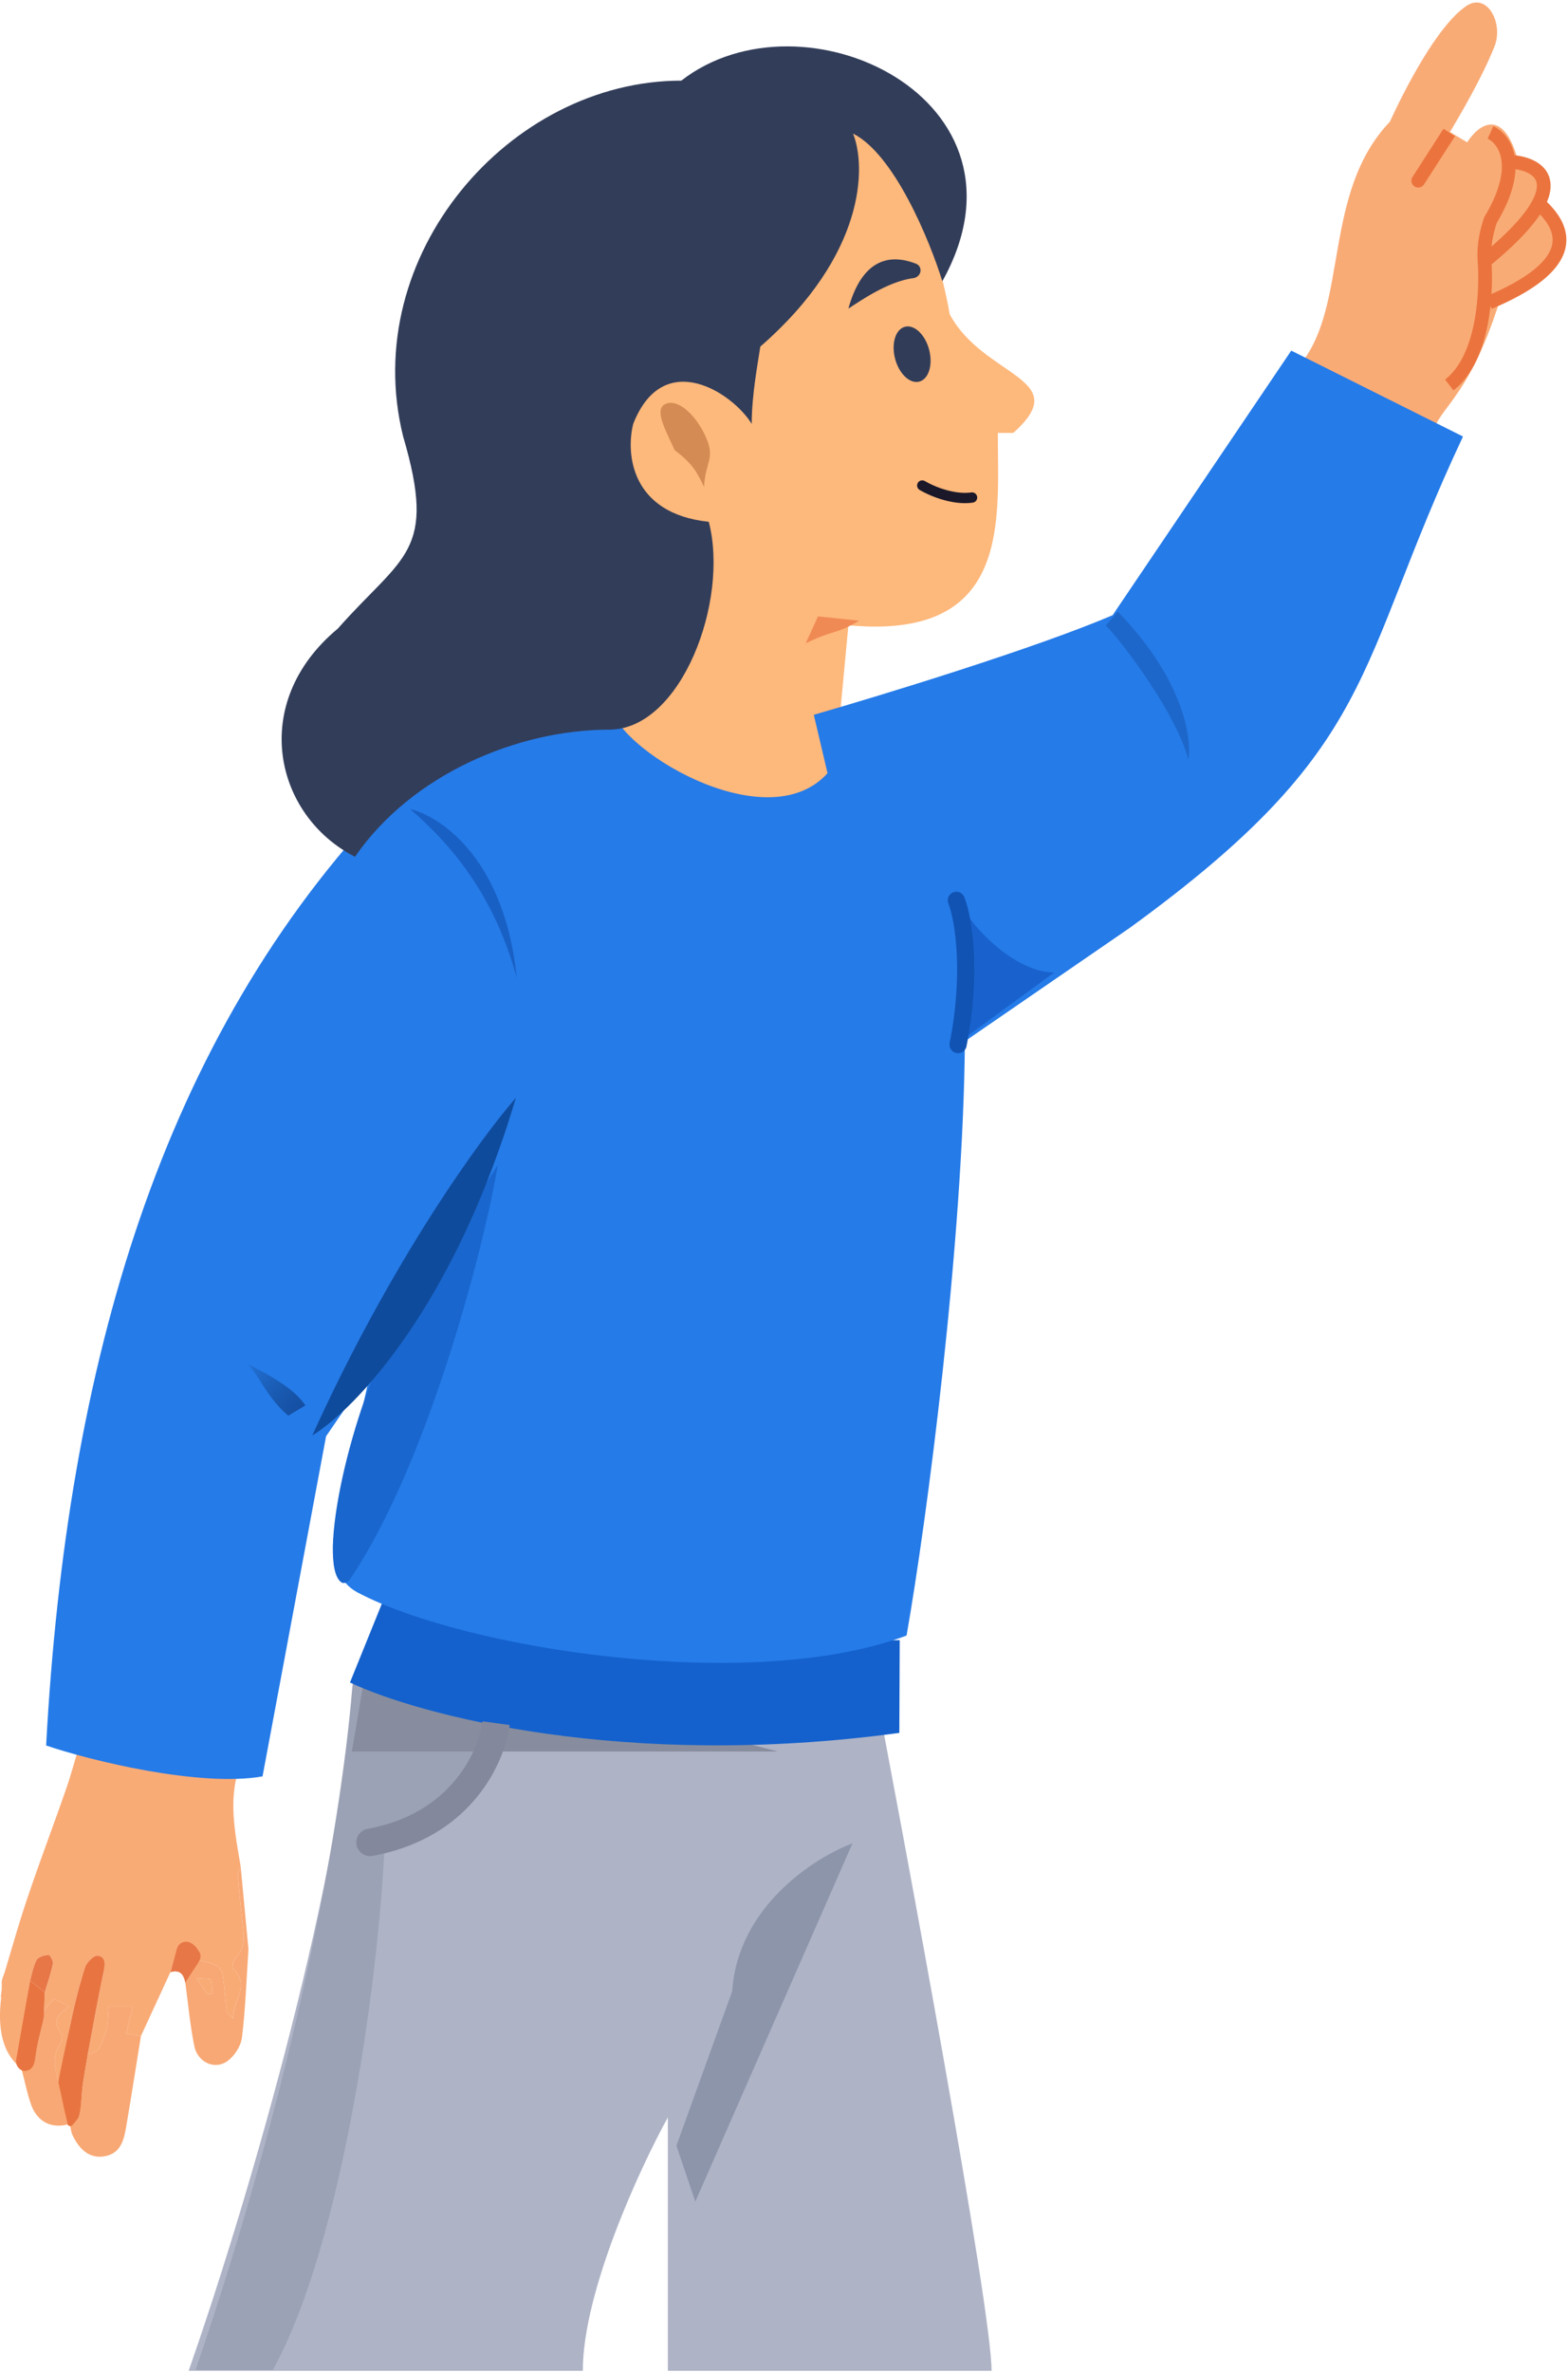 <svg xmlns="http://www.w3.org/2000/svg" width="913" height="1381" fill="none" viewBox="0 0 913 1381"><path fill="#F9AB76" d="m46.21 1016.11 25.65 5.5c.13 1.05.01 2.89.43 3.03 8.18 2.57 16.3 5.71 24.7 7.19 13.1 2.3 27.29 2.03 40.52 3.67-3.81 16.85-.1 34.53 2.6 50.92-.56 1.81-1.73 3.66-1.59 5.42.73 9.24 1.74 18.47 2.74 27.7.76 7 2.04 13.92-3.75 19.86-1.46 1.5-2.62 5.85-1.78 6.64 10.25 9.71.03 18.02 0 29.15-2.5-2.71-3.7-3.38-3.8-4.19-.86-7.34-1.23-14.76-2.45-22.04-.33-2-2.66-4.33-4.66-5.26-3.13-1.47-6.76-1.87-10.17-2.72l-1.87-8.51c-.08-1.05.07 1.06 0 0-2.78.98-5.76-1.19-8.53-.21l-5.04 15.83-17.17 37.2-8.71-1.27 3.88-15.78H63.35s-2.88-1.03-3.31-2.55c-.71.44-.13-.7-.13-.7l3.44 3.25c-.6 5.34-.17 11.1-2.1 15.9-1.83 4.52-2.73 11.18-10.08 11.32 3.01-15.89 5.8-31.83 9.18-47.63.95-4.47 1.33-8.79-3.48-9.38-2.24-.27-6.46 3.96-7.4 6.91a328 328 0 0 0-8.26 31.92c-2.59 12.3-4.5 24.73-6.7 37.11-1.68-8.11-5.37-16.16.43-24.28 1.12-1.56 1.63-5.07.67-6.33-5.03-6.58-2.69-11.2 4.79-15.62l-8.8-4.51-5.9 6.3.39-10.13c1.64-5.58 3.58-11.1 4.75-16.78.32-1.53-1.87-5.12-2.6-5.04-2.45.27-5.9 1.16-6.9 2.95-2 3.59-2.63 7.95-3.83 11.98-2.86 16.3-4.72 32.6-7.58 48.9-10.28-9.81-10.77-25.59-9.34-38.18.21-1.88-.32-.37 0-2.24l.42-3.37.02-3.48c-.17-2.29 1.1-4.49 1.76-6.69 4.33-14.41 8.41-28.9 13.23-43.14 7.1-21.02 14.97-41.77 22.27-62.72 2.97-8.52 5.3-17.26 7.92-25.9"/><path fill="#F8A874" d="M51.18 1195.46c7.34-.14 8.24-6.8 10.06-11.32 1.94-4.8 1.5-10.56 2.1-15.9h13.87l-3.88 15.78 8.72 1.27c-2.88 17.77-5.64 35.56-8.68 53.3-1.31 7.66-3.34 15.21-12.8 16.71-7.82 1.24-14.01-3.09-18.48-12.66-.59-1.25-.84-3.65-1.25-4.99 1.88-2.49 4.77-3.74 5.41-6.51 1.27-5.43 1.1-11.18 1.85-16.75.85-6.34 2.04-12.62 3.08-18.93m63.47-54.48c3.41.85 7.04 1.26 10.17 2.72 2 .93 4.33 3.26 4.67 5.26 1.2 7.28 1.58 14.7 2.45 22.04.09.81 1.29 1.48 3.8 4.19.02-11.12 10.25-19.44 0-29.15-.84-.79.31-5.14 1.77-6.63 5.8-5.94 4.51-12.87 3.75-19.87-1-9.23-2-18.45-2.73-27.7-.14-1.76 1.02-3.61 1.58-5.42l4.52 47.88c-.13.13-.02-.12 0 0 .06.34-.15 1.07-.02 1.39-1.13 16.85-1.68 33.77-3.74 50.5-.61 4.96-4.45 10.85-8.6 13.75-7.4 5.17-17.24.53-19.14-8.85-2.44-12.05-3.53-24.37-5.2-36.58zm5.97 20.03 2.96-.44c-.15-2.69.3-5.64-.72-7.93-.46-1.01-3.94-.66-8.52-1.23z"/><path fill="#E87541" d="M51.18 1195.46c-1.04 6.31-2.23 12.6-3.08 18.93-.74 5.57-.58 11.32-1.85 16.75-.5 2.17-2.38 4.03-4.08 5.92-.7.79-1.97.81-2.64-.01q-.24-.3-.32-.69c-1.35-6.18-3.36-12.35-4.9-18.53a16 16 0 0 1-.16-6.91c2.1-11.23 4.72-22.49 7.07-33.64a327 327 0 0 1 8.25-31.92c.94-2.95 5.16-7.17 7.4-6.9 4.81.58 4.44 4.9 3.48 9.37-3.38 15.81-6.17 31.75-9.17 47.63"/><path fill="#F8A874" d="m34.51 1214.38 4.78 22.35c-9.55 2.44-17.55-1.61-21.12-11.41-2.35-6.42-3.79-14.16-5.63-20.75 6.6.46 7.55-2.64 8.28-8.04 1-7.36 3.09-14.57 4.7-21.84l3.01.62-3-.62c.03-1.13.14-3.62.18-4.75l5.9-6.3 8.79 4.51c-7.47 4.42-9.82 9.03-4.8 15.62.98 1.26.46 4.77-.66 6.33-5.8 8.12-2.1 16.17-.43 24.28"/><path fill="#F9AB76" d="M809.29 70.85c-39.43 41.26-24 107-52 141-18 18 70 43 77 43 0-16 20-19 39-80 40.8-18.4 33.66-42.34 25-52 6.4-20-6.67-27-14-28-8.8-33.6-23.67-22-30-12l-10-6c13.66-22.88 21.6-38.92 25.95-49.9 5.35-13.54-4.42-31.63-16.46-23.46-17.28 11.73-36.48 49.9-44.5 67.36"/><path fill="#FDB87B" d="M553 183c-12-68-41.67-103-55-112l-123 89-39 92 22 176 12 42c30.67 6.67 95 19.6 107 18 15-2 41-48 42-54 .8-4.8-20.33-6-31-6l6-64c95.2 8.8 87-61 87-112h9c36-32-17-32-37-69"/><path fill="#313C58" d="M494 179.64c9.25-33.29 28.46-30.38 39.48-26.07a4.05 4.05 0 0 1 2.52 3.81c0 2.35-1.91 4.24-4.24 4.55-14.93 1.97-31.07 13.45-37.76 17.7"/><path stroke="#1B1829" stroke-linecap="round" stroke-width="6" d="M537 282.63c5 3 17.8 8.6 29 7"/><ellipse cx="531.09" cy="206.19" fill="#313C58" rx="10.25" ry="16.5" transform="rotate(-14.64 531.09 206.19)"/><path fill="#F08A54" d="m469.14 374.5 7.14-15.66 23.92 2.48c-13.68 8.26-13.36 4.64-31.06 13.17"/><path fill="#D58B54" d="M410.7 253.78c6.2 13.37-.1 14.75-.75 29.74-4.2-9.07-7.07-13.87-17.1-21.47-6.19-13.36-11.92-23.86-5.32-26.92 6.61-3.06 16.99 5.29 23.18 18.65"/><path fill="#E87541" d="m25.7 1169.96-.09 3.37c-.08.92-.18 1.83-.39 2.72-1.57 6.82-3.47 13.59-4.4 20.5-.64 4.71-1.45 8.44-6.04 9-1.44.18-2.8-.54-3.8-1.58a5.8 5.8 0 0 1-1.54-5.05l8.07-45.98 8.57 6.88z"/><path fill="#E77747" d="M116.1 1136.35c1.05 1.67.8 3.74-.22 5.43-2.5 4.14-6.13 9.06-7.96 12.74-.85-4.92-2.97-8.12-8.7-6.42 1.28-4.04 2.56-9.25 3.85-13.83a5.4 5.4 0 0 1 5.36-3.9c2.55.07 4.89 1.85 6.32 3.96q.7 1.01 1.35 2.02m-90.02 23.46-8.57-6.88c1.2-4.04 1.84-8.39 3.84-11.98 1-1.79 4.43-2.68 6.88-2.95.74-.08 2.93 3.51 2.6 5.04-1.16 5.67-3.1 11.19-4.75 16.77"/><path fill="#F9AB76" d="m120.62 1161.01-6.28-9.59c4.58.57 8.06.22 8.52 1.22 1.03 2.29.57 5.25.72 7.94z"/><path fill="#AEB3C6" d="M206.9 978.98c-10.87 129.18-66.5 314.1-97.04 401.13h229.5c0-46 33-117.5 49.5-147.5v147.5h188.5c0-36-49.33-302-74-430.5L266.1 926.69c-30.4-2.94-56.62 21.85-59.18 52.3"/><path fill="#9BA2B5" d="M224.37 1064.11c52.4-6.4 68.16-57.33 69.5-82l-52.22-22.2c-16.49-7.02-35.09 5.03-36.56 22.89-6.96 84.67-34.88 232.9-91.22 396.81h45c41-74 62.83-233.5 65.5-315.5"/><path fill="#878D9E" d="M204.86 1019.61h248l-237.5-61.5z"/><path fill="#1461CD" d="m203.77 979.45 24.25-59.9c46.29 12.52 170.25 37.1 295.86 35.23l-.23 54c-160.09 21.73-279.96-10.5-319.88-29.33"/><path fill="#257BE8" d="M225.86 466.1c-132 138-187 328-199 550.01 25.34 8.67 89.2 24.4 126 18l37-198 26-38-20.99 93.65c-3.13 13.97.95 28.74 13.61 35.41 62.2 32.79 228.81 58.9 319.38 24.94 11.73-66.47 33.02-228.48 33.97-345.95l96.03-66.05c146-106 130-150 194-286l-100-50-104 154c-44.8 19.2-134.66 46.67-174 58l8 34c-36 40-126-16-126-40-31.33 10.67-101.2 36.8-130 56"/><path fill="#1966CE" d="M203.91 919.14c44.96-66.46 77.9-192.6 85.96-241.03l-58.5 93c-27.6 49.58-46.89 138.55-32.88 149.82 1.78 1.43 4.14.1 5.42-1.8"/><path fill="#1960C5" d="M238.82 470.95c19.24 4.78 55.32 30.66 62.08 98.32-14.96-54.78-44.43-82.66-62.08-98.32"/><path fill="#0F4B9C" d="M300.36 639.1c-20.33 23.18-72.5 94.9-118.5 196.5 24.5-14.82 82.5-74.9 118.5-196.5"/><path fill="#83889C" d="M214.06 1064.63a8 8 0 0 0 2.88 15.74l-1.44-7.87zm74.8-61.52-7.92-1.09c-2.48 18.09-18.65 53.78-66.88 62.61l1.44 7.87 1.44 7.87c56.57-10.37 76.66-52.93 79.85-76.17z"/><path fill="#1962CD" d="M559.03 525.24a24 24 0 0 1-1.17-3.13q.62 1.57 1.17 3.13c6.7 14.89 32.5 40.87 54.83 40.87l-56 41c5.83-10.37 13.93-46.1 1.17-81.87"/><g filter="url(#a)"><path fill="#8D95AB" d="M419.36 1151.11c3.2-49.2 48-77.83 70-86l-91.5 208.5-11-32.5z"/></g><path stroke="#1153B3" stroke-linecap="round" stroke-width="10" d="M556.86 524.1c4.67 12 9 44 1 84"/><path fill="#1E67CA" d="M691.86 442.1c-6.4-25.6-38-68-48-78l7-8c41 42 43 78 41 86"/><path fill="url(#b)" d="M144.36 794.1c24 12 29.5 18.68 33.5 24l-10 6c-12-10-16.16-22-23.5-30"/><path fill="#EB743E" d="M822.5 102.95a4 4 0 1 0 6.73 4.32l-3.37-2.16zm45.36 25.16-3.43-2.06-.22.38-.14.41zm-3.44 24-4 .28zm31.44-33.63-3.54-1.86zm-52-41.37-3.36-2.16-18 28 3.36 2.16 3.37 2.16 18-28zm24 0-1.66 3.64c3 1.37 7.4 5.52 8.16 13.72l3.98-.36 3.98-.36c-1-11.02-7.14-17.69-12.79-20.28zm10.48 17-3.98.36c.64 7.03-1.39 17.35-9.93 31.58l3.43 2.06 3.43 2.06c9.08-15.13 11.88-27.16 11.03-36.42zm-10.48 34-3.79-1.27c-3.55 10.66-4.14 18.48-3.64 25.55l3.99-.28 3.99-.28c-.42-6.02.03-12.79 3.25-22.46zm-3.44 24-4 .28c.58 8.07.57 21.7-2.06 35.19-2.65 13.62-7.84 26.28-16.95 33.37l2.45 3.16 2.46 3.16c11.44-8.9 17.12-23.94 19.9-38.16 2.8-14.36 2.8-28.73 2.19-37.28zm13.92-58-.15 4c5.89.21 11.4 1.75 14.34 4.53a7 7 0 0 1 2.32 4.82c.15 2.12-.4 5.1-2.53 9.16l3.54 1.86 3.55 1.85q3.87-7.36 3.41-13.47a15 15 0 0 0-4.79-10.03c-5.07-4.8-13.02-6.48-19.54-6.72zm17.52 24.37-3.54-1.86c-4 7.66-13.1 18.24-30.43 32.4l2.53 3.09 2.53 3.1c17.59-14.37 27.7-25.78 32.46-34.88zm0 0-2.66 2.98c6.65 5.92 11.98 12.98 10.62 20.58-.68 3.81-3.11 8.4-9.06 13.6-5.97 5.22-15.29 10.88-29.27 16.79l1.55 3.68 1.56 3.68c14.42-6.09 24.58-12.15 31.42-18.13 6.87-6 10.59-12.1 11.68-18.21 2.18-12.24-6.49-22-13.18-27.96z"/><path fill="#323D59" d="M196.7 365.94c-52 43.2-37 108.82 10 132.82 33-48 94.77-74 148-74 42 0 70-75 58-121-45.6-4.8-48.32-40-44-57 17.6-44.8 58-18 69 0 0-17 3.68-36 5-45 61.6-53.6 61.68-105 54-124 24 12 44.68 62.31 52 85.97 59-105.97-81-171.99-152-116.79-100 0-188 101.8-162 207 20 68 0 69-38 112"/><defs><linearGradient id="b" x1="203.86" x2="144.86" y1="834.11" y2="782.11" gradientUnits="userSpaceOnUse"><stop stop-color="#0D449E"/><stop offset="1" stop-color="#051838" stop-opacity="0"/></linearGradient><filter id="a" width="106.5" height="212.5" x="386.86" y="1065.11" color-interpolation-filters="sRGB" filterUnits="userSpaceOnUse"><feFlood flood-opacity="0" result="BackgroundImageFix"/><feBlend in="SourceGraphic" in2="BackgroundImageFix" result="shape"/><feColorMatrix in="SourceAlpha" result="hardAlpha" values="0 0 0 0 0 0 0 0 0 0 0 0 0 0 0 0 0 0 127 0"/><feOffset dx="7" dy="8"/><feGaussianBlur stdDeviation="2"/><feComposite in2="hardAlpha" k2="-1" k3="1" operator="arithmetic"/><feColorMatrix values="0 0 0 0 0 0 0 0 0 0 0 0 0 0 0 0 0 0 0.08 0"/><feBlend in2="shape" result="effect1_innerShadow_393_189"/></filter></defs></svg>